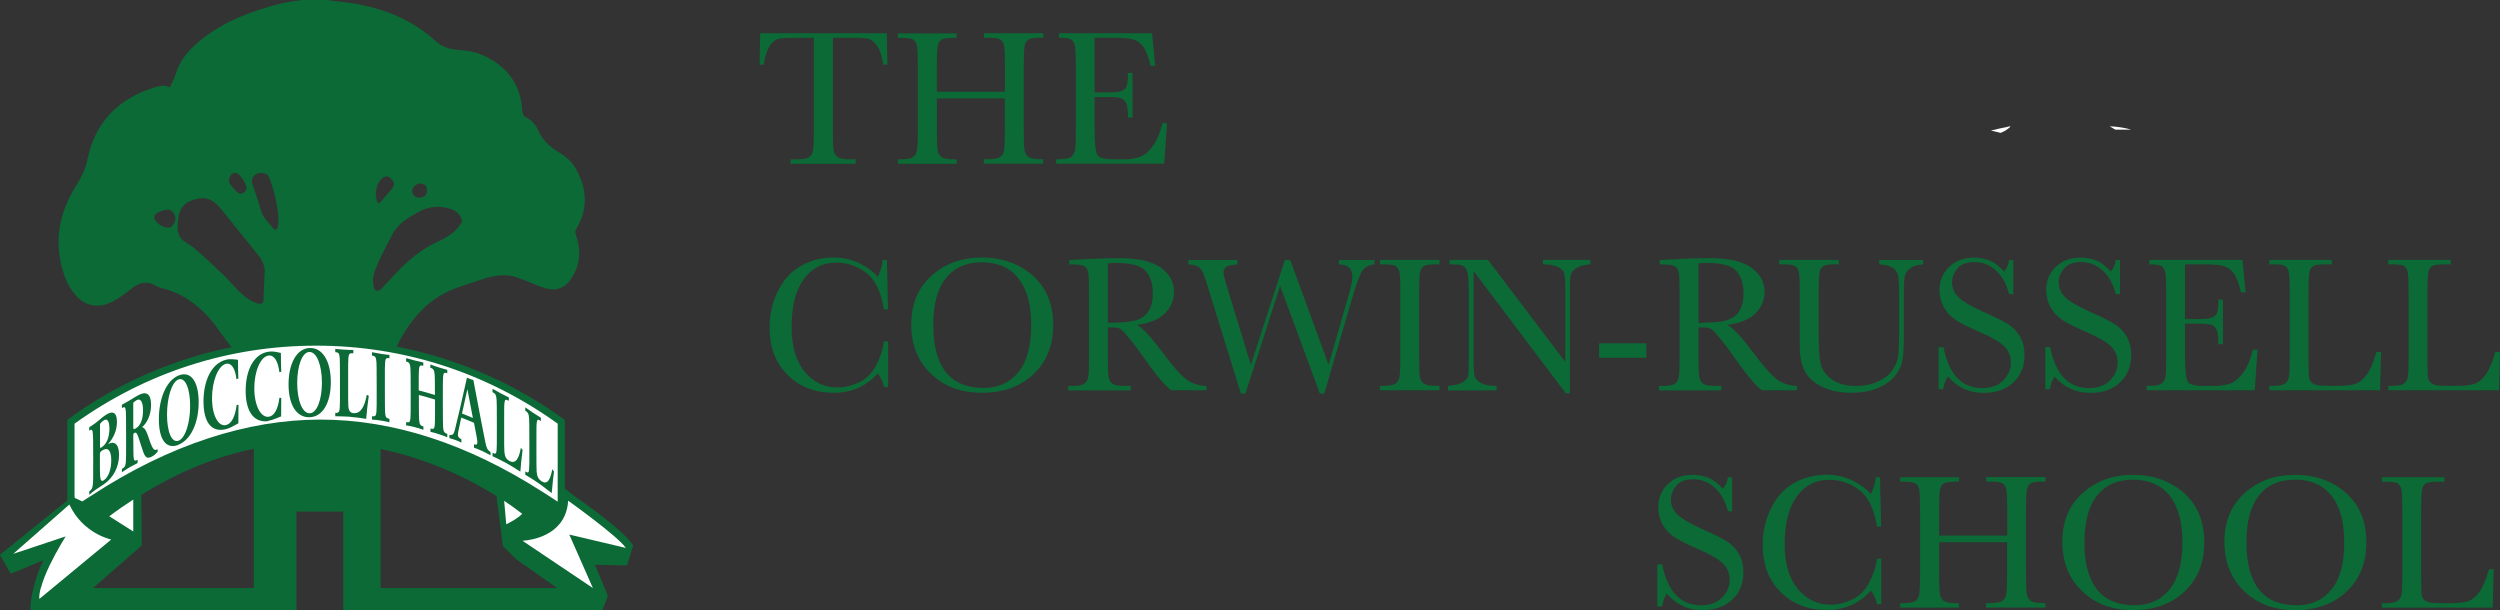 <?xml version="1.0" encoding="UTF-8"?>
<svg id="Layer_2" data-name="Layer 2" xmlns="http://www.w3.org/2000/svg" viewBox="0 0 202.22 49.36">
  <rect x="0" y="0" width="202.22" height="49.36" fill="#333333" stroke="none"/>
  <defs>
    <style>
      .cls-1 {
        fill: #0b6a36;
      }

      .cls-1, .cls-2 {
        stroke-width: 0px;
      }

      .cls-2 {
        fill: #fff;
      }
    </style>
  </defs>
  <g id="Layer_1-2" data-name="Layer 1">
    <g>
      <path class="cls-2" d="m161.04,10.56c.15-.04,1.29-.3,1.52-.34s-.34.34-.34.34l-.39.19-.79-.19Z"/>
      <path class="cls-2" d="m170.65,10.22c.46,0,1.25.11,1.75.27h-1.29l-.46-.27Z"/>
      <g>
        <path class="cls-1" d="m61.8,5.23h-.36l.05-2.54h10.24l.05,2.54h-.33c-.12-.69-.28-1.2-.49-1.5s-.43-.5-.67-.57c-.24-.07-.65-.11-1.22-.11h-1.7v7.44c0,.82.02,1.37.06,1.63s.14.45.31.58c.17.12.49.19.96.19h.51v.36h-5.26v-.36h.54c.45,0,.76-.06.94-.17.17-.11.29-.29.33-.53s.07-.8.07-1.68V3.06h-1.56c-.68,0-1.14.03-1.37.1s-.45.26-.66.59c-.21.33-.36.82-.47,1.49Z"/>
        <path class="cls-1" d="m81.29,7.96h-5.51v2.54c0,.83.02,1.37.06,1.63.04.26.15.45.31.57s.49.19.96.19h.27v.36h-4.75v-.36h.27c.45,0,.76-.06.94-.17.17-.11.29-.29.33-.53s.07-.8.07-1.68v-5.17c0-.84-.02-1.38-.07-1.63s-.15-.41-.31-.51-.5-.14-1.04-.14h-.19v-.36h4.75v.36h-.19c-.51,0-.85.04-1.01.13-.16.09-.27.25-.32.48-.05.23-.08.79-.08,1.66v2.09h5.51v-2.09c0-.84-.02-1.38-.07-1.63-.05-.24-.15-.41-.31-.51s-.5-.14-1.04-.14h-.28v-.36h4.8v.36h-.16c-.52,0-.86.04-1.02.13-.16.09-.27.25-.32.48-.05.23-.08.79-.08,1.66v5.17c0,.83.02,1.37.06,1.63s.14.45.31.57c.17.12.49.19.96.19h.24v.36h-4.8v-.36h.37c.45,0,.76-.06.93-.17.17-.11.28-.29.33-.53.05-.24.07-.8.07-1.68v-2.54Z"/>
        <path class="cls-1" d="m94.03,9.96h.37l-.23,3.28h-8.74v-.36h.22c.52,0,.86-.07,1.02-.21.15-.14.25-.32.29-.53s.06-.76.06-1.65v-5.17c0-.8-.02-1.33-.07-1.59-.04-.25-.15-.43-.3-.53s-.49-.15-1-.15v-.36h7.54l.25,2.63h-.37c-.17-.74-.37-1.26-.61-1.57s-.53-.5-.86-.58c-.33-.08-.87-.12-1.6-.12h-1.46v4.43h1.12c.51,0,.87-.04,1.08-.13.2-.09.34-.22.4-.4.06-.18.1-.53.1-1.05h.37v3.61h-.37c0-.59-.05-.98-.15-1.18s-.24-.33-.43-.39c-.19-.06-.51-.09-.96-.09h-1.16v2.5c0,1.25.08,1.99.24,2.21.16.22.59.33,1.3.33h.79c.55,0,1.01-.07,1.37-.21s.7-.44,1.02-.88.58-1.05.77-1.83Z"/>
      </g>
      <g>
        <path class="cls-1" d="m71.51,27.62h.33v3.69h-.33c-.09-.42-.26-.79-.51-1.11-.93,1.05-2.11,1.57-3.56,1.57-1.52,0-2.77-.48-3.74-1.45s-1.45-2.24-1.45-3.83c0-1.04.22-2.02.67-2.94.45-.92,1.07-1.6,1.87-2.05.8-.45,1.67-.67,2.63-.67.79,0,1.5.16,2.14.49.64.32,1.12.68,1.44,1.08.22-.44.36-.9.4-1.37h.34l.09,4h-.33c-.23-1.42-.71-2.41-1.43-2.96-.72-.55-1.53-.83-2.43-.83-1.1,0-1.98.45-2.63,1.35-.65.9-.98,2.18-.98,3.85,0,1.58.36,2.79,1.07,3.64s1.59,1.26,2.65,1.26c.56,0,1.14-.14,1.73-.41.59-.27,1.06-.74,1.4-1.4.34-.66.55-1.29.61-1.9Z"/>
        <path class="cls-1" d="m73.71,26.23c0-1.63.54-2.94,1.63-3.92,1.09-.99,2.45-1.48,4.08-1.48s3.02.49,4.12,1.46c1.1.98,1.65,2.31,1.65,3.99s-.53,2.96-1.58,3.97c-1.06,1.01-2.44,1.52-4.17,1.52s-3.05-.51-4.12-1.52c-1.07-1.01-1.61-2.35-1.61-4.02Zm1.78.05c0,1.7.34,2.97,1.02,3.82s1.69,1.28,3.05,1.28c1.19,0,2.13-.43,2.82-1.28.69-.85,1.03-2.12,1.03-3.8s-.34-2.9-1.02-3.77c-.68-.87-1.67-1.31-2.96-1.31s-2.24.43-2.92,1.28-1.02,2.11-1.02,3.78Z"/>
        <path class="cls-1" d="m97.58,31.57h-2.84c-.5-.35-1.27-1.28-2.31-2.77-.33-.48-.68-.93-1.03-1.37-.36-.44-.6-.71-.74-.8-.13-.1-.34-.14-.63-.14h-.42v2.34c0,.83.02,1.37.06,1.63.04.26.14.45.31.57s.49.19.97.19h.51v.36h-5.05v-.36h.34c.45,0,.76-.06.94-.17.17-.11.28-.29.33-.53.05-.24.07-.8.07-1.68v-5.17c0-.84-.02-1.38-.07-1.63-.05-.24-.15-.41-.31-.51s-.51-.14-1.04-.14h-.18v-.36l1.51-.08c1.01-.05,1.8-.07,2.4-.07,1.01,0,1.82.09,2.45.28.63.19,1.14.49,1.53.92.39.43.58.93.58,1.52,0,.69-.25,1.28-.76,1.77-.51.49-1.25.79-2.24.91.44.21,1.15.98,2.13,2.3.8,1.07,1.43,1.78,1.88,2.11.46.33,1,.51,1.62.53v.36Zm-7.97-5.45c.39-.01.79-.03,1.21-.05.41-.02.77-.08,1.08-.17s.55-.23.74-.41c.19-.18.34-.41.45-.7.11-.29.16-.65.16-1.07,0-.74-.19-1.34-.56-1.78-.37-.45-1.18-.67-2.42-.67-.19,0-.41.01-.66.03v4.82Z"/>
        <path class="cls-1" d="m107.11,31.83h-.35l-3.21-8.7-2.81,8.7h-.37l-2.54-8.21c-.23-.75-.39-1.24-.49-1.49-.1-.25-.23-.43-.4-.54-.16-.12-.43-.18-.81-.2v-.36h3.96v.36c-.48.03-.78.1-.92.21-.13.11-.2.26-.2.45,0,.17.11.61.33,1.31l1.88,6.15,2.75-8.47h.44l3.1,8.47,1.61-5.6c.21-.76.32-1.25.32-1.49,0-.68-.37-1.03-1.1-1.03v-.36h2.88v.36c-.43.03-.74.19-.95.47-.21.28-.47.96-.79,2.03l-2.32,7.94Z"/>
        <path class="cls-1" d="m111.62,21.38v-.36h4.82v.36h-.23c-.52,0-.86.04-1.02.13-.16.09-.27.25-.32.48s-.08.79-.08,1.66v5.17c0,.83.02,1.37.06,1.63s.14.45.31.57c.17.12.49.19.97.19h.31v.36h-4.82v-.36h.31c.45,0,.76-.06.94-.17.17-.11.28-.29.33-.53.05-.24.07-.8.07-1.68v-5.17c0-.84-.02-1.38-.07-1.63-.05-.24-.15-.41-.31-.51s-.51-.14-1.04-.14h-.23Z"/>
        <path class="cls-1" d="m126.66,31.82l-7.46-9.89v7.32c0,.61.03,1.01.09,1.2s.23.37.51.53c.28.16.7.24,1.26.24v.36h-3.94v-.36c.5-.04.89-.13,1.15-.28.26-.15.42-.31.47-.48.05-.17.07-.58.07-1.21v-5.59c0-.81-.04-1.35-.11-1.63s-.2-.45-.36-.53c-.16-.08-.53-.12-1.09-.12v-.36h3.11l6.25,8.25v-6.31c0-.47-.05-.79-.14-.98-.1-.19-.29-.33-.59-.44s-.65-.16-1.07-.16v-.36h3.83v.36c-.45.04-.8.12-1.05.26s-.42.3-.49.49c-.07.19-.11.51-.11.96v8.73h-.33Z"/>
        <path class="cls-1" d="m129.35,27.77h3.82v1.17h-3.82v-1.17Z"/>
        <path class="cls-1" d="m145.36,31.57h-2.84c-.5-.35-1.27-1.28-2.31-2.77-.33-.48-.68-.93-1.03-1.37-.36-.44-.6-.71-.74-.8-.13-.1-.34-.14-.63-.14h-.42v2.34c0,.83.02,1.37.06,1.63s.14.45.31.57c.17.12.49.19.97.19h.5v.36h-5.05v-.36h.34c.45,0,.76-.06.94-.17.17-.11.28-.29.33-.53.05-.24.07-.8.07-1.68v-5.17c0-.84-.02-1.38-.07-1.63-.05-.24-.15-.41-.31-.51-.16-.09-.51-.14-1.04-.14h-.18v-.36l1.51-.08c1.01-.05,1.8-.07,2.4-.07,1.01,0,1.82.09,2.45.28.63.19,1.14.49,1.53.92.39.43.58.93.58,1.52,0,.69-.25,1.28-.76,1.77-.51.49-1.25.79-2.24.91.44.21,1.15.98,2.13,2.3.8,1.07,1.43,1.78,1.88,2.11.46.33,1,.51,1.62.53v.36Zm-7.97-5.45c.39-.01.79-.03,1.21-.05.42-.02.78-.08,1.08-.17.31-.09.55-.23.74-.41.19-.18.34-.41.45-.7.11-.29.16-.65.16-1.07,0-.74-.19-1.34-.56-1.78-.37-.45-1.18-.67-2.42-.67-.19,0-.41.01-.66.03v4.82Z"/>
        <path class="cls-1" d="m152.03,21.03h3.52v.36c-.47.03-.82.14-1.05.32-.23.18-.37.38-.42.6-.05.22-.08.66-.08,1.3v3.51c0,.9-.04,1.56-.11,2-.07.44-.27.86-.61,1.28-.33.42-.81.75-1.41,1-.61.25-1.31.37-2.1.37-.94,0-1.73-.16-2.38-.48-.65-.32-1.12-.73-1.39-1.24-.28-.51-.42-1.18-.42-2.03v-1.08s0-3.28,0-3.28c0-.84-.03-1.38-.07-1.63-.05-.24-.15-.41-.31-.51s-.5-.14-1.04-.14h-.24v-.36h4.82v.36h-.21c-.52,0-.86.04-1.02.13-.16.09-.27.25-.32.48-.05.23-.08.79-.08,1.66v3.32c0,1.15.05,1.97.16,2.45s.41.9.9,1.26c.49.36,1.15.54,1.97.54.64,0,1.23-.12,1.75-.36.53-.24.92-.54,1.17-.9s.41-.73.47-1.11c.06-.38.08-.98.08-1.8v-3.59c0-.6-.03-1.01-.1-1.25-.07-.24-.21-.43-.44-.57-.22-.14-.58-.23-1.06-.26v-.36Z"/>
        <path class="cls-1" d="m156.81,31.47v-3.39h.39c.44,2.21,1.49,3.31,3.13,3.31.74,0,1.32-.21,1.72-.63.41-.42.61-.9.61-1.42s-.18-.97-.54-1.33c-.36-.35-1.01-.73-1.96-1.14-.84-.36-1.48-.68-1.91-.95-.43-.27-.77-.63-1.01-1.06s-.36-.9-.36-1.39c0-.75.26-1.38.78-1.88.52-.5,1.18-.75,1.98-.75.45,0,.87.07,1.26.22.39.15.8.45,1.21.9.24-.29.37-.59.4-.93h.34v2.76h-.34c-.2-.8-.55-1.44-1.05-1.9-.5-.46-1.08-.69-1.74-.69s-1.09.17-1.38.51c-.29.34-.44.71-.44,1.12,0,.49.18.9.55,1.24.36.34,1.02.73,1.97,1.15.91.4,1.57.73,1.98.98.41.25.74.59.99,1.02s.37.94.37,1.51c0,.9-.3,1.64-.9,2.2-.6.57-1.41.85-2.41.85-1.16,0-2.12-.44-2.89-1.33-.17.24-.3.59-.38,1.03h-.39Z"/>
        <path class="cls-1" d="m165.44,31.47v-3.39h.39c.44,2.21,1.49,3.31,3.13,3.31.74,0,1.32-.21,1.72-.63.41-.42.61-.9.61-1.42s-.18-.97-.54-1.33c-.36-.35-1.01-.73-1.96-1.14-.84-.36-1.48-.68-1.91-.95-.43-.27-.77-.63-1.01-1.06s-.36-.9-.36-1.39c0-.75.26-1.38.78-1.88.52-.5,1.18-.75,1.98-.75.45,0,.87.07,1.26.22.39.15.8.45,1.21.9.24-.29.37-.59.4-.93h.34v2.76h-.34c-.2-.8-.55-1.44-1.05-1.9-.5-.46-1.08-.69-1.74-.69s-1.09.17-1.38.51c-.29.34-.44.71-.44,1.12,0,.49.18.9.55,1.24.36.34,1.02.73,1.97,1.15.91.4,1.57.73,1.98.98.41.25.74.59.99,1.02s.37.94.37,1.51c0,.9-.3,1.64-.9,2.2-.6.57-1.41.85-2.41.85-1.16,0-2.12-.44-2.89-1.33-.17.24-.3.59-.38,1.03h-.39Z"/>
        <path class="cls-1" d="m182.24,28.29h.37l-.23,3.28h-8.74v-.36h.22c.52,0,.86-.07,1.01-.21s.25-.32.29-.53c.04-.22.06-.76.06-1.65v-5.17c0-.8-.02-1.33-.07-1.59-.04-.25-.15-.43-.3-.53s-.49-.15-1-.15v-.36h7.54l.25,2.63h-.37c-.17-.74-.37-1.26-.61-1.57s-.53-.5-.86-.58c-.33-.08-.87-.12-1.6-.12h-1.46v4.43h1.12c.51,0,.87-.04,1.08-.13.21-.09.34-.22.4-.4.07-.18.1-.53.1-1.05h.37v3.61h-.37c0-.59-.05-.98-.15-1.18s-.24-.33-.43-.39c-.19-.06-.51-.09-.96-.09h-1.16v2.5c0,1.25.08,1.99.24,2.21.16.22.59.33,1.3.33h.79c.55,0,1.01-.07,1.37-.21.36-.14.7-.44,1.02-.88s.58-1.05.77-1.83Z"/>
        <path class="cls-1" d="m192.6,28.47l-.08,3.1h-8.96v-.36h.31c.45,0,.76-.06.94-.17.17-.11.29-.29.33-.53.05-.24.07-.8.07-1.68v-5.17c0-.84-.02-1.38-.07-1.63-.05-.24-.15-.41-.31-.51s-.5-.14-1.04-.14h-.23v-.36h5.06v.36h-.47c-.52,0-.86.04-1.02.13-.16.09-.27.25-.32.48-.05.23-.08.79-.08,1.66v5.52c0,.76.02,1.24.06,1.43.04.19.15.34.34.45.18.11.58.16,1.19.16h.8c.65,0,1.13-.06,1.44-.17.31-.11.61-.36.89-.75s.54-.99.77-1.83h.37Z"/>
        <path class="cls-1" d="m202.22,28.47l-.08,3.1h-8.96v-.36h.31c.45,0,.76-.06.94-.17.17-.11.29-.29.33-.53.05-.24.07-.8.07-1.68v-5.17c0-.84-.02-1.38-.07-1.63-.05-.24-.15-.41-.31-.51s-.5-.14-1.04-.14h-.23v-.36h5.06v.36h-.47c-.52,0-.86.04-1.02.13-.16.09-.27.25-.32.48-.05.23-.08.79-.08,1.66v5.52c0,.76.02,1.24.06,1.43.04.19.15.34.34.45.18.11.58.16,1.19.16h.8c.65,0,1.13-.06,1.44-.17.31-.11.61-.36.89-.75s.54-.99.77-1.83h.37Z"/>
      </g>
      <g>
        <path class="cls-1" d="m134.06,49.04v-3.39h.39c.44,2.21,1.49,3.31,3.13,3.31.74,0,1.32-.21,1.72-.63.41-.42.61-.9.61-1.42s-.18-.97-.54-1.33c-.36-.35-1.01-.73-1.96-1.14-.85-.36-1.48-.68-1.91-.95-.43-.27-.77-.63-1.01-1.06s-.36-.9-.36-1.39c0-.75.26-1.38.78-1.88s1.18-.75,1.98-.75c.45,0,.87.07,1.26.22.39.15.8.45,1.21.9.24-.29.37-.59.41-.93h.34v2.76h-.34c-.2-.8-.55-1.44-1.05-1.9-.5-.46-1.08-.69-1.74-.69s-1.09.17-1.38.51c-.29.34-.44.71-.44,1.12,0,.49.18.9.55,1.24.36.34,1.02.73,1.97,1.15.91.4,1.57.73,1.98.98.41.25.74.59.99,1.02s.37.94.37,1.51c0,.9-.3,1.64-.9,2.2s-1.41.85-2.41.85c-1.16,0-2.12-.44-2.89-1.33-.17.24-.3.59-.38,1.03h-.39Z"/>
        <path class="cls-1" d="m151.84,45.19h.33v3.69h-.33c-.09-.42-.26-.79-.51-1.11-.93,1.05-2.11,1.57-3.56,1.57-1.52,0-2.77-.48-3.74-1.45-.97-.96-1.45-2.24-1.45-3.83,0-1.04.22-2.02.67-2.94.45-.92,1.07-1.6,1.87-2.05.8-.45,1.67-.67,2.63-.67.79,0,1.5.16,2.14.49s1.12.68,1.44,1.08c.22-.44.36-.9.4-1.37h.34l.09,4h-.33c-.23-1.42-.71-2.41-1.43-2.96-.72-.55-1.53-.83-2.43-.83-1.11,0-1.98.45-2.63,1.35-.65.9-.98,2.18-.98,3.85,0,1.58.36,2.79,1.07,3.64.71.84,1.59,1.26,2.65,1.26.57,0,1.14-.14,1.73-.41.59-.27,1.06-.74,1.4-1.4.34-.66.55-1.29.61-1.9Z"/>
        <path class="cls-1" d="m162.36,43.86h-5.51v2.54c0,.83.02,1.37.06,1.63.04.26.15.45.31.57.17.12.49.19.96.19h.27v.36h-4.75v-.36h.27c.45,0,.76-.06.94-.17.17-.11.29-.29.33-.53.05-.24.07-.8.07-1.68v-5.17c0-.84-.02-1.38-.07-1.63-.05-.24-.15-.41-.31-.51s-.5-.14-1.04-.14h-.19v-.36h4.75v.36h-.19c-.51,0-.85.04-1.01.13-.16.09-.27.25-.32.48-.05.23-.08.79-.08,1.66v2.09h5.51v-2.09c0-.84-.02-1.38-.07-1.63s-.15-.41-.31-.51-.5-.14-1.04-.14h-.28v-.36h4.8v.36h-.16c-.52,0-.86.04-1.02.13-.16.09-.27.25-.32.48-.05.23-.08.79-.08,1.66v5.17c0,.83.02,1.37.06,1.63s.14.45.31.57c.17.12.49.19.96.19h.24v.36h-4.8v-.36h.37c.45,0,.76-.06.93-.17.17-.11.28-.29.33-.53s.07-.8.07-1.68v-2.54Z"/>
        <path class="cls-1" d="m166.82,43.81c0-1.63.54-2.94,1.63-3.92s2.45-1.48,4.08-1.48,3.02.49,4.12,1.46c1.1.98,1.65,2.31,1.65,3.99s-.53,2.96-1.58,3.97c-1.06,1.01-2.44,1.52-4.17,1.52s-3.05-.51-4.12-1.52c-1.07-1.01-1.61-2.35-1.61-4.02Zm1.78.05c0,1.7.34,2.97,1.02,3.82s1.69,1.28,3.05,1.28c1.19,0,2.13-.43,2.82-1.28s1.04-2.12,1.04-3.8-.34-2.9-1.02-3.77c-.68-.87-1.67-1.31-2.96-1.31s-2.24.43-2.92,1.28-1.02,2.11-1.02,3.78Z"/>
        <path class="cls-1" d="m179.93,43.81c0-1.63.54-2.94,1.63-3.92,1.09-.99,2.45-1.48,4.08-1.48s3.02.49,4.12,1.46c1.1.98,1.65,2.31,1.65,3.99s-.53,2.96-1.58,3.97c-1.06,1.01-2.44,1.52-4.17,1.52s-3.05-.51-4.12-1.52c-1.07-1.01-1.61-2.35-1.61-4.02Zm1.78.05c0,1.7.34,2.97,1.01,3.82s1.69,1.28,3.05,1.28c1.19,0,2.13-.43,2.82-1.28.69-.85,1.03-2.12,1.03-3.8s-.34-2.9-1.02-3.77c-.68-.87-1.67-1.31-2.96-1.31s-2.25.43-2.92,1.28-1.01,2.11-1.01,3.78Z"/>
        <path class="cls-1" d="m201.71,46.05l-.08,3.1h-8.96v-.36h.31c.45,0,.76-.06.94-.17.17-.11.29-.29.33-.53.05-.24.07-.8.07-1.68v-5.17c0-.84-.02-1.38-.07-1.63-.05-.24-.15-.41-.31-.51s-.5-.14-1.04-.14h-.23v-.36h5.06v.36h-.47c-.52,0-.86.04-1.02.13-.16.09-.27.25-.32.48-.05.23-.08.79-.08,1.66v5.52c0,.76.02,1.24.06,1.43.04.19.15.34.34.45.18.11.58.16,1.19.16h.8c.65,0,1.13-.06,1.44-.17.31-.11.61-.36.89-.75s.54-.99.77-1.83h.37Z"/>
      </g>
      <g>
        <path class="cls-2" d="m9.06,43.39s-2.18-.45-3.21-2.69c-.03-.07-.1-.12-.18-.14-.02,0-.03,0-.05,0-.06,0-.12.02-.17.06l-4.54,3.99c-.09.08-.11.21-.05.31.05.08.13.13.22.13.03,0,.05,0,.08-.01l3.6-1.2c-.26.44-.61,1.07-.94,1.75-.35.73-.6,1.36-.74,1.89-.11.4-.15.73-.13.99,0,.09.07.17.15.21.03.01.06.02.1.02.06,0,.11-.02.16-.06l5.82-4.81c.07-.06.11-.16.08-.25-.02-.09-.1-.17-.19-.18Z"/>
        <path class="cls-2" d="m50.83,44.17c-.6-.94-4.55-3.77-4.72-3.89-.04-.03-.09-.05-.15-.05-.04,0-.07,0-.11.02-.08.04-.14.12-.14.21-.02.4-.1.76-.26,1.11,0,0,0,0,0,0-.79,1.8-3.17,1.89-3.2,1.89-.11,0-.2.08-.23.18-.03.1.01.22.1.28l5.69,3.82s.09.04.14.04c.06,0,.11-.02.16-.06.08-.07.11-.19.07-.29l-1.7-3.86,4.08.97s.04,0,.06,0c.08,0,.16-.04.2-.1.06-.08.06-.19,0-.28Z"/>
        <path class="cls-2" d="m10.91,40.19s-.08-.03-.12-.03c-.05,0-.1.01-.14.04-.73.47-1.36.92-1.95,1.36-.07.05-.1.13-.1.21,0,.08.05.16.12.2l1.94,1.23s.09.04.13.04c.04,0,.08-.01.12-.03.08-.04.13-.13.13-.22v-2.57c0-.09-.05-.18-.13-.22Z"/>
        <path class="cls-2" d="m44.08,40.2c.3.19.59.37.89.58.04.03.09.04.14.04.04,0,.08,0,.12-.03.08-.04.13-.13.13-.22v-6.31c0-.08-.04-.16-.1-.2-5.78-4.16-12.58-6.35-19.69-6.35s-13.91,2.2-19.69,6.35c-.07.05-.1.12-.1.2v6.01c0,.1.06.19.15.23l.62.29s.07.02.1.02c.05,0,.1-.01.14-.04.15-.1.3-.19.45-.29l.33-.21c6.27-4.09,12.26-6.08,18.33-6.08s11.8,1.94,17.77,5.76l.4.26Zm.34-.79c-.06-.05-.13-.1-.19-.15.08-.02.15-.06.21-.11,0,.09-.02.17-.02.26Zm-1.26-1.22c.01.14.03.26.07.37-.1-.07-.21-.14-.31-.2.11-.12.13-.33.14-.42.01-.13.02-.46.02-1.99,0-1.6,0-1.89-.02-2.09,0-.09-.01-.18-.03-.26.09.06.18.12.27.18-.11.12-.13.33-.14.41-.01.14-.02.37-.02,1.98,0,1.42,0,1.76.02,2.01Zm-1.26-.76c0,.09-.02.19-.03.28-.08-.05-.15-.09-.22-.14.09-.03.18-.08.25-.15Zm-1.35-.84c.02.16.05.3.09.42-.12-.06-.25-.13-.36-.18.11-.13.13-.34.13-.42.01-.13.02-.47.02-1.99,0-1.6,0-1.89-.02-2.08,0-.12-.02-.22-.04-.31.1.05.2.11.31.16-.11.13-.13.33-.14.42-.01.15-.02.38-.02,1.99,0,1.42,0,1.76.02,2Zm-1.74-1.29l-.22-1.15c-.01-.08-.07-.15-.14-.18.05-.06.08-.13.07-.21-.14-.75-.31-1.63-.44-2.31-.02-.09-.09-.16-.18-.19,0,0-.02,0-.03,0,.02-.07.03-.15.05-.21l.04-.16s.08.03.12.04l.57,2.97c.14.74.27,1.36.39,1.93.03.17.06.32.11.45-.01,0-.27-.12-.39-.17.06-.06.1-.17.1-.32,0-.07,0-.16-.06-.47Zm-2,0s0,0,0,0h0s0,0,0,0Zm-1.2-.77c0,.15.03.27.06.38-.02,0-.26-.08-.36-.11.1-.14.12-.33.12-.41.01-.16.02-.57.02-2.07,0-.07-.03-.14-.08-.18.05-.05.08-.11.08-.18,0-1.23,0-1.47-.02-1.65,0-.15-.03-.27-.06-.38.03,0,.27.08.36.11-.1.14-.12.33-.12.42-.01.13-.02.47-.02,1.99,0,1.63,0,1.89.02,2.08Zm-1.89-2.77s-.08.11-.08.18c0,1.56,0,1.82.02,2.01.01.16.03.29.07.4-.03,0-.28-.07-.37-.09.09-.13.11-.32.12-.41.01-.15.02-.55.02-2,0-1.64,0-1.9-.02-2.08-.01-.16-.03-.29-.07-.4.04,0,.29.07.38.09-.1.13-.11.32-.12.41-.01.13-.02.42-.02,1.71,0,.07.03.14.08.18Zm-2.82,1.6c0,.17.03.31.08.42-.05,0-.3-.05-.38-.06.09-.13.1-.31.11-.4.01-.14.02-.47.02-2,0-1.63,0-1.89-.02-2.08,0-.17-.03-.31-.08-.43.05,0,.31.05.39.06-.09.14-.1.31-.11.4-.01.14-.02.47-.02,2,0,1.63,0,1.89.02,2.08Zm-1.46-.07c-.01.1-.02.2-.03.31-.09-.01-.18-.03-.27-.04.12-.07.21-.16.3-.27Zm-1.7-4.32c-.01-.16-.03-.32-.1-.44.06,0,.33.02.4.02-.08.13-.09.29-.1.39-.01.15-.02.4-.02,2,0,1.43,0,1.76.02,2,.03.23.09.4.21.53-.16,0-.34-.02-.52-.02.07-.11.09-.26.1-.4.01-.14.02-.48.02-2,0-1.63,0-1.89-.02-2.08Zm-3.33,4.36c-.51-.33-.82-1.13-.82-2.24,0-1.02.25-1.82.66-2.28-.3.54-.44,1.37-.44,2.16,0,1.08.23,1.92.6,2.36Zm1.89-2.37c0-.93-.19-1.85-.58-2.35.5.36.8,1.18.8,2.3,0,1-.24,1.78-.67,2.21.3-.53.45-1.36.45-2.16Zm-1.2-2.72s0,0-.01,0v-.08s.01,0,.01,0v.08Zm-2.6,5.28s-.08.03-.08.03c.03-.04.06-.08.08-.12,0,.03,0,.06,0,.09Zm-.18-4.81c.05.01.11.02.16.04,0,0,0,.1,0,.15-.05-.08-.11-.14-.16-.19Zm-1.98,2.7c0,1.1.31,1.97.79,2.35-.85-.25-.99-1.43-.99-2.17,0-1.04.26-1.88.71-2.39-.31.53-.51,1.32-.51,2.21Zm-1.29,2.69l-.04.02s.02-.04.04-.06c0,.01,0,.03,0,.04Zm-.21-4.79c.06,0,.13.01.19.02v.17c-.06-.08-.12-.14-.19-.19Zm-1.92,2.9c0,1.12.32,1.98.81,2.3-.87-.1-1-1.31-1-2.04,0-.95.22-1.77.59-2.33-.26.59-.4,1.36-.4,2.07Zm-1.5-1.02c-.13-.36-.3-.56-.46-.66.24.02.44.17.59.45.19.36.29.89.29,1.55,0,.82-.16,1.56-.43,2.12.16-.55.25-1.21.25-1.82,0-.65-.08-1.22-.23-1.64Zm-1.43,4.63c-.54,0-.87-.72-.87-1.92,0-.78.13-1.48.36-2.04-.13.52-.2,1.12-.2,1.68,0,1.2.27,2.02.71,2.28Zm-2.18-2.09c.03-.16.04-.34.04-.52,0-.69-.2-.96-.38-1.07.11-.04.19-.06.24-.06.08,0,.14.03.18.11.05.08.11.25.11.57,0,.39-.08.71-.19.98Zm-.48.99c.04.05.09.09.16.1.06.03.16.18.36.78.12.38.27.82.53.99-.07.06-.14.1-.21.14-.09.04-.13.05-.15.05h0c-.09-.04-.23-.49-.32-.79-.21-.68-.32-1.03-.49-1.16.05-.03.09-.07.13-.11Zm-.87-1.44c0-.12-.02-.35-.14-.48.09-.05.17-.1.25-.15,0,.55,0,1.35,0,1.91,0,.18.05.28.11.34-.11.12-.11.27-.11.34,0,1.15,0,1.51.02,1.68,0,.12.02.35.14.49-.1.05-.19.1-.28.16.01-.06.02-.13.02-.2.01-.15.02-.5.02-2.02,0-1.63,0-1.88-.02-2.06Zm-2.67,1.76c0-.1-.03-.31-.15-.43.08-.05.16-.11.23-.16,0,.62,0,1.16,0,1.66,0,.16.05.25.12.3-.06.08-.12.18-.12.32,0,1.29,0,1.55.02,1.82,0,.12.04.41.22.54-.04.02-.08.06-.12.08-.07.04-.14.08-.21.13,0-.03,0-.05,0-.08.02-.2.03-.55.03-2.1s0-1.89-.03-2.08Zm1.37,1.43c-.07-.17-.17-.27-.27-.32,0,0,.02,0,.03,0,.08-.05.15-.07.21-.07.21,0,.28.38.28.73,0,.3-.06.59-.16.86.02-.14.03-.29.03-.42,0-.32-.04-.57-.12-.76Zm-.06-1.57c0-.08.02-.14.02-.22,0-.28-.03-.5-.1-.65-.06-.15-.15-.24-.24-.28.12-.07.21-.1.28-.1.02,0,.05,0,.07,0,.02.02.1.13.1.49,0,.26-.05.52-.14.76Z"/>
        <path class="cls-2" d="m42.49,41.54c0-.07-.04-.14-.09-.18-.24-.19-.74-.58-1.48-1.07-.04-.03-.09-.04-.14-.04-.04,0-.09.01-.13.04-.08.05-.13.14-.12.24l.17,1.9c0,.08.05.15.13.2.04.02.08.03.12.03.04,0,.07,0,.11-.02.33-.16.95-.49,1.36-.9.05-.05.08-.12.07-.19Z"/>
      </g>
      <g>
        <path class="cls-1" d="m51.22,44.15c-.6-1.14-4.22-3.65-4.92-4.14l-.61-.49v-5.55c-4.14-3.03-8.79-4.99-13.6-5.93.1-.22.3-.62.36-.72.86-1.5,1.96-2.79,3.5-3.6.91-.47,1.93-.75,2.91-1.08.81-.27,1.64-.48,2.5-.32.43.08.84.27,1.25.42.53.2,1.05.46,1.6.6.74.2,1.42-.02,1.87-.63.85-1.15.98-2.42.48-3.76-.04-.11-.03-.29.03-.39,1.05-1.73.89-3.45-.13-5.1-.29-.47-.79-.87-1.28-1.16-.75-.45-1.33-1-1.67-1.8-.2-.46-.52-.79-.97-1.01-.27-.13-.28-.38-.3-.62-.16-2.23-1.4-3.67-3.39-4.49-.6-.25-1.3-.29-1.96-.36-.65-.07-1.19-.27-1.68-.72-1.81-1.65-3.98-2.54-6.36-2.98-.69-.13-1.39-.18-2.08-.27-.08-.01-.16-.04-.24-.06h-2.04c-.65.11-1.31.16-1.94.33-2.51.68-4.92,1.58-6.87,3.41-.68.64-1.2,1.36-1.47,2.26-.12.4-.34.77-.48,1.08-.2-.07-.33-.15-.45-.14-.23.01-.47.05-.69.11-2.97.9-4.89,2.79-5.52,5.87-.16.75-.46,1.4-.87,2.05-1.52,2.36-1.92,4.88-.91,7.55.19.5.5.99.85,1.4.76.86,1.83,1.04,2.86.54.29-.14.57-.33.84-.51.26-.18.52-.36.77-.57.62-.51,1.27-.7,2.01-.25.18.11.39.17.59.22,1.42.35,2.56,1.16,3.55,2.19.64.66,1.32,1.78,1.98,2.55-4.7.96-9.25,2.9-13.3,5.88v6.52l-5.45,4.4.88,1.53,2.63-1.09c-.63,1.31-1.1,3.19-1.03,4.03h21.51v-7.97h3.78v7.97h20.98l.43-1.17-1.05-2.5,2.6.06.49-1.59ZM14.09,18.04c-.12.22-.26.43-.5.37-.43,0-.97-.36-1.08-.7-.09-.25.06-.42.26-.51.24-.12.51-.23.77-.25.15-.01.37.1.47.23.19.25.25.57.08.87ZM3.31,47.55c.15-.57.42-1.23.72-1.85.59-1.22,1.28-2.31,1.28-2.31l-4.24,1.41,4.54-3.99c1.11,2.38,3.39,2.83,3.39,2.83l-4.32,3.57-.41.34-1.09.9c-.02-.25.03-.56.12-.9Zm2.72-7.38v-5.9c5.74-4.13,12.48-6.31,19.54-6.31s13.8,2.18,19.54,6.31v3.56s0,1.64,0,1.64v1.11c-.43-.3-.87-.56-1.3-.84-5.99-3.83-12-5.8-17.9-5.8s-12.19,2.02-18.47,6.12c-.26.17-.52.32-.78.5l-.62-.29v-.11Zm36.21,1.39c-.34.35-.88.65-1.29.85l-.17-1.9c.69.46,1.19.84,1.46,1.05Zm-31.46-1.14v2.57l-1.94-1.23c.65-.49,1.29-.93,1.94-1.35Zm37.17,7.14h0s-5.69-3.82-5.69-3.82c0,0,2.56-.07,3.42-2.04h0c.15-.35.25-.74.28-1.2,0,0,4.07,2.91,4.66,3.82l-4.57-1.08,1.91,4.33h0Zm-13.92-32.71c.32,0,.51.22.51.56,0,.35-.23.57-.61.58-.35.01-.6-.23-.59-.55.01-.31.35-.61.69-.6Zm-3.11-.43c.26-.21.48-.2.7.02.29.3.32.54.1.81-.31.37-.63.73-.94,1.09-.13.15-.23.09-.28-.05-.06-.19-.08-.39-.11-.56.05-.51.13-.98.53-1.31Zm-.32,6.81c.35-.76.74-1.51,1.13-2.26.47-.91,1.32-1.38,2.18-1.85.86-.47,1.72-.49,2.63-.19.43.14.78.55.85.98-.13.19-.25.4-.4.57-.42.47-.95.78-1.52,1.04-1.34.6-2.45,1.52-3.44,2.58-.4.42-.78.86-1.19,1.27-.1.1-.29.19-.4.15-.11-.04-.19-.23-.22-.37-.17-.69.11-1.31.38-1.91Zm-10.06-7c.22-.25.49-.27.78-.22.22.04.38.13.47.38.39,1.04.64,2.11.73,3.18-.01.27,0,.51-.04.74-.04.27-.22.36-.38.16-.37-.48-.85-.87-1.01-1.5-.18-.67-.41-1.33-.64-1.98-.1-.28-.12-.53.08-.76Zm-1.8-.15c.06-.08.27-.12.38-.09.31.1.82.89.82,1.21,0,.33-.42.6-.68.4-.26-.2-.48-.46-.66-.73-.18-.27-.02-.56.14-.79Zm-.75,8.07c-.72-.69-1.46-1.36-2.21-2.02-.19-.17-.42-.32-.64-.45-.85-.52-.82-1.02-.72-2.01.02-.24.1-.48.2-.7.24-.51.7-.72,1.22-.86.87-.25,1.49.1,2.01.76,1.02,1.27,2.06,2.54,3.07,3.81.38.48.56,1.04.48,1.5-.04.8-.06,1.45-.09,2.09-.01.26-.15.36-.41.29-.78-.21-1.33-.75-1.86-1.3-.35-.36-.67-.75-1.04-1.1Zm2.53,25.42H7.52l3.95-3.45-.04-4.09c3.15-1.96,6.21-3.13,9.1-3.73v11.27Zm10.27,0v-11.25c4.1.86,7.37,2.54,9.39,3.82v.18l.5,3.85,1.09,1.08,3.31,2.32h-14.29Z"/>
        <path class="cls-1" d="m8.39,39.18c.8-.55,1.24-1.42,1.24-2.39,0-.95-.44-1.12-.87-.87v-.02c.4-.46.7-1.05.7-1.77,0-.79-.35-.95-.96-.53-.31.21-.44.37-.78.62-.16.12-.34.24-.5.34,0,.09,0,.18,0,.28.19-.13.26-.12.29.22.02.19.03.48.03,2.05,0,1.49,0,1.89-.03,2.08-.03.31-.09.4-.29.56,0,.09,0,.18,0,.27.16-.14.35-.29.53-.42.25-.18.39-.24.64-.42Zm-.3-4.89c.06-.08.18-.21.29-.28.27-.19.47,0,.47.67,0,.69-.22,1.22-.61,1.49-.12.09-.15.07-.15-.06,0-.54,0-1.11,0-1.81Zm.17,2.16c.5-.35.74.05.74.78,0,.68-.2,1.34-.59,1.61-.2.14-.28.02-.31-.32-.02-.25-.02-.48-.02-1.8,0-.1.04-.18.17-.28Z"/>
        <path class="cls-1" d="m11.13,37.46v-.27c-.24.13-.31.09-.33-.29,0-.17-.02-.53-.02-1.67,0-.12.02-.17.09-.21.18-.1.24.04.55,1.04.26.82.36,1.12.83.89.22-.11.37-.25.51-.43-.01-.07-.02-.14-.03-.21-.03.04-.06.06-.09.07-.27.13-.47-.54-.59-.9-.15-.46-.31-.89-.55-.92v-.02c.37-.3.72-.95.72-1.8,0-.9-.4-1.12-1.04-.77-.33.18-.41.25-.7.42-.2.12-.42.24-.62.35v.27c.22-.14.29-.1.32.28.01.18.02.46.02,2.05,0,1.39,0,1.83-.02,2-.02.36-.1.46-.32.59v.27c.2-.14.42-.28.62-.4.21-.12.42-.23.64-.34Zm-.34-4.89c.08-.08.19-.16.28-.21.29-.16.5.14.5.84,0,.65-.17,1.22-.6,1.46-.17.09-.19.06-.19-.11,0-.58,0-1.44,0-1.98Z"/>
        <path class="cls-1" d="m14.44,35.97c.99-.4,1.63-1.75,1.63-3.44,0-1.7-.65-2.55-1.62-2.16-.99.4-1.6,1.85-1.6,3.54,0,1.7.62,2.46,1.59,2.07Zm-.02-5.27c.57-.23.96.74.96,2.13,0,1.35-.38,2.59-.92,2.81-.57.23-.95-.71-.95-2.1,0-1.35.37-2.62.91-2.84Z"/>
        <path class="cls-1" d="m18.28,34.71c.33-.08.58-.24,1-.47,0-.51,0-.99.01-1.5-.05,0-.1.01-.15.02-.11.93-.41,1.51-.85,1.62-.61.16-1.14-.75-1.14-2.17,0-1.38.49-2.62,1.12-2.78.44-.11.75.35.86,1.24.05-.02.1-.03.15-.05-.02-.49-.03-.99-.03-1.52-.3-.02-.57-.1-.98,0-1.16.3-1.81,1.68-1.81,3.37,0,1.57.57,2.56,1.82,2.24Z"/>
        <path class="cls-1" d="m21.72,34.03c.33-.05.59-.18,1.02-.35,0-.51,0-.99.01-1.5-.05,0-.1,0-.15,0-.11.92-.42,1.47-.86,1.53-.63.09-1.17-.88-1.17-2.3,0-1.38.5-2.56,1.15-2.65.45-.06.77.44.88,1.34.05-.01.1-.02.15-.03-.02-.49-.03-1-.03-1.52-.3-.06-.58-.16-1-.1-1.18.17-1.85,1.47-1.85,3.16,0,1.57.59,2.63,1.86,2.45Z"/>
        <path class="cls-1" d="m25.04,33.75c1.06-.03,1.72-1.16,1.72-2.85,0-1.7-.68-2.79-1.71-2.75-1.05.03-1.71,1.26-1.71,2.94,0,1.7.67,2.69,1.71,2.66Zm-.02-5.28c.61-.02,1.02,1.09,1.02,2.49,0,1.35-.4,2.45-.98,2.47-.61.02-1.02-1.06-1.02-2.46,0-1.35.39-2.48.98-2.5Z"/>
        <path class="cls-1" d="m28.33,33.72c.35.03.77.07,1.29.16.05-.62.11-1.15.21-1.86-.05-.03-.11-.06-.16-.09-.16.88-.46,1.54-1.06,1.49-.25-.02-.39-.14-.43-.52-.02-.22-.02-.56-.02-1.97,0-1.53,0-1.82.02-1.98.03-.36.12-.4.4-.37v-.27c-.23,0-.51-.01-.75-.03-.23-.01-.48-.03-.71-.06v.27c.26,0,.33.09.36.48.01.19.02.47.02,2.06,0,1.38,0,1.82-.02,1.98-.03.35-.11.4-.36.39v.27c.25,0,.88.02,1.22.04Z"/>
        <path class="cls-1" d="m31.5,34.15v-.27c-.26-.05-.33-.14-.35-.53-.01-.19-.02-.47-.02-2.06,0-1.38,0-1.82.02-1.97.03-.35.11-.39.35-.34v-.27c-.23-.02-.47-.06-.7-.09-.23-.04-.47-.08-.71-.13v.27c.26.03.33.13.36.52.01.19.02.47.02,2.06,0,1.38,0,1.82-.02,1.97-.03.35-.11.39-.36.36v.27c.23.01.48.04.71.08.22.03.47.08.7.14Z"/>
        <path class="cls-1" d="m34.25,34.77v-.27c-.25-.07-.32-.17-.35-.56-.01-.19-.02-.47-.02-1.99.44.11.88.24,1.31.37,0,1.45,0,1.89-.02,2.04-.03.35-.11.37-.35.3v.27c.22.05.46.11.68.19.22.07.46.16.68.25v-.27c-.25-.09-.32-.19-.34-.58-.01-.19-.02-.48-.02-2.07,0-1.38,0-1.82.02-1.97.03-.35.11-.37.34-.29v-.27c-.22-.06-.46-.13-.68-.2-.22-.07-.46-.15-.69-.24v.27c.25.07.32.18.35.57.01.17.02.42.02,1.63-.44-.13-.87-.26-1.31-.37,0-1.15,0-1.54.02-1.68.03-.35.11-.38.35-.31v-.27c-.22-.05-.46-.1-.69-.16-.23-.06-.47-.12-.7-.19v.27c.25.06.32.16.35.55.01.19.02.47.02,2.06,0,1.38,0,1.82-.02,1.97-.03.35-.11.38-.35.32v.27c.23.03.47.08.7.14.22.06.46.13.69.21Z"/>
        <path class="cls-1" d="m42.09,38.16c.04-.59.1-1.1.18-1.77-.05-.05-.1-.11-.14-.16-.14.81-.4,1.35-.94,1.05-.22-.13-.35-.31-.39-.7-.02-.23-.02-.57-.02-1.98,0-1.53,0-1.82.02-1.97.03-.35.11-.34.36-.21v-.27c-.21-.1-.46-.23-.67-.34-.21-.11-.43-.23-.65-.36v.27c.24.12.3.23.33.63.01.19.02.48.02,2.07,0,1.38,0,1.82-.02,1.97-.02.34-.1.35-.33.24v.27c.23.1.8.39,1.1.55.32.18.69.4,1.15.7Z"/>
        <path class="cls-1" d="m44.29,39.63c.11.09.21.16.34.26,0-.12.02-.23.03-.34.04-.45.08-.88.15-1.41-.04-.06-.09-.12-.14-.18-.14.79-.38,1.31-.89.95-.21-.15-.34-.35-.37-.74-.02-.23-.02-.57-.02-1.98,0-1.53,0-1.82.02-1.96.03-.34.11-.33.34-.17v-.27c-.2-.12-.44-.28-.64-.41-.2-.13-.41-.28-.62-.43v.27c.23.14.29.27.31.67.01.19.02.48.02,2.07,0,1.38,0,1.82-.02,1.97-.02.34-.1.34-.31.2v.27c.22.12.77.47,1.05.67.22.15.47.34.75.56Z"/>
        <path class="cls-1" d="m37.32,35.79v-.27c-.2-.08-.28-.18-.28-.36,0-.07,0-.15.06-.4.07-.33.14-.65.21-.98.35.13.69.28,1.03.42.07.38.14.77.22,1.15.05.28.05.36.05.43,0,.19-.08.22-.27.16v.27c.22.08.44.17.66.27.22.1.46.23.68.35v-.27c-.27-.16-.33-.36-.42-.78-.12-.57-.24-1.2-.38-1.93-.21-1.08-.39-2.03-.59-3.11-.14-.04-.28-.09-.42-.15-.03-.01-.07-.03-.1-.04l-.1.45s0,0,0,0c-.13.59-.32,1.42-.44,1.94-.2.84-.36,1.54-.43,1.81-.1.37-.18.49-.45.42v.27c.15.04.31.09.46.14.17.06.35.14.51.22Zm.49-4.29s0,0,0,0c.13.68.3,1.55.44,2.31-.29-.13-.59-.25-.88-.36.13-.61.28-1.26.43-1.95Z"/>
      </g>
    </g>
  </g>
</svg>
